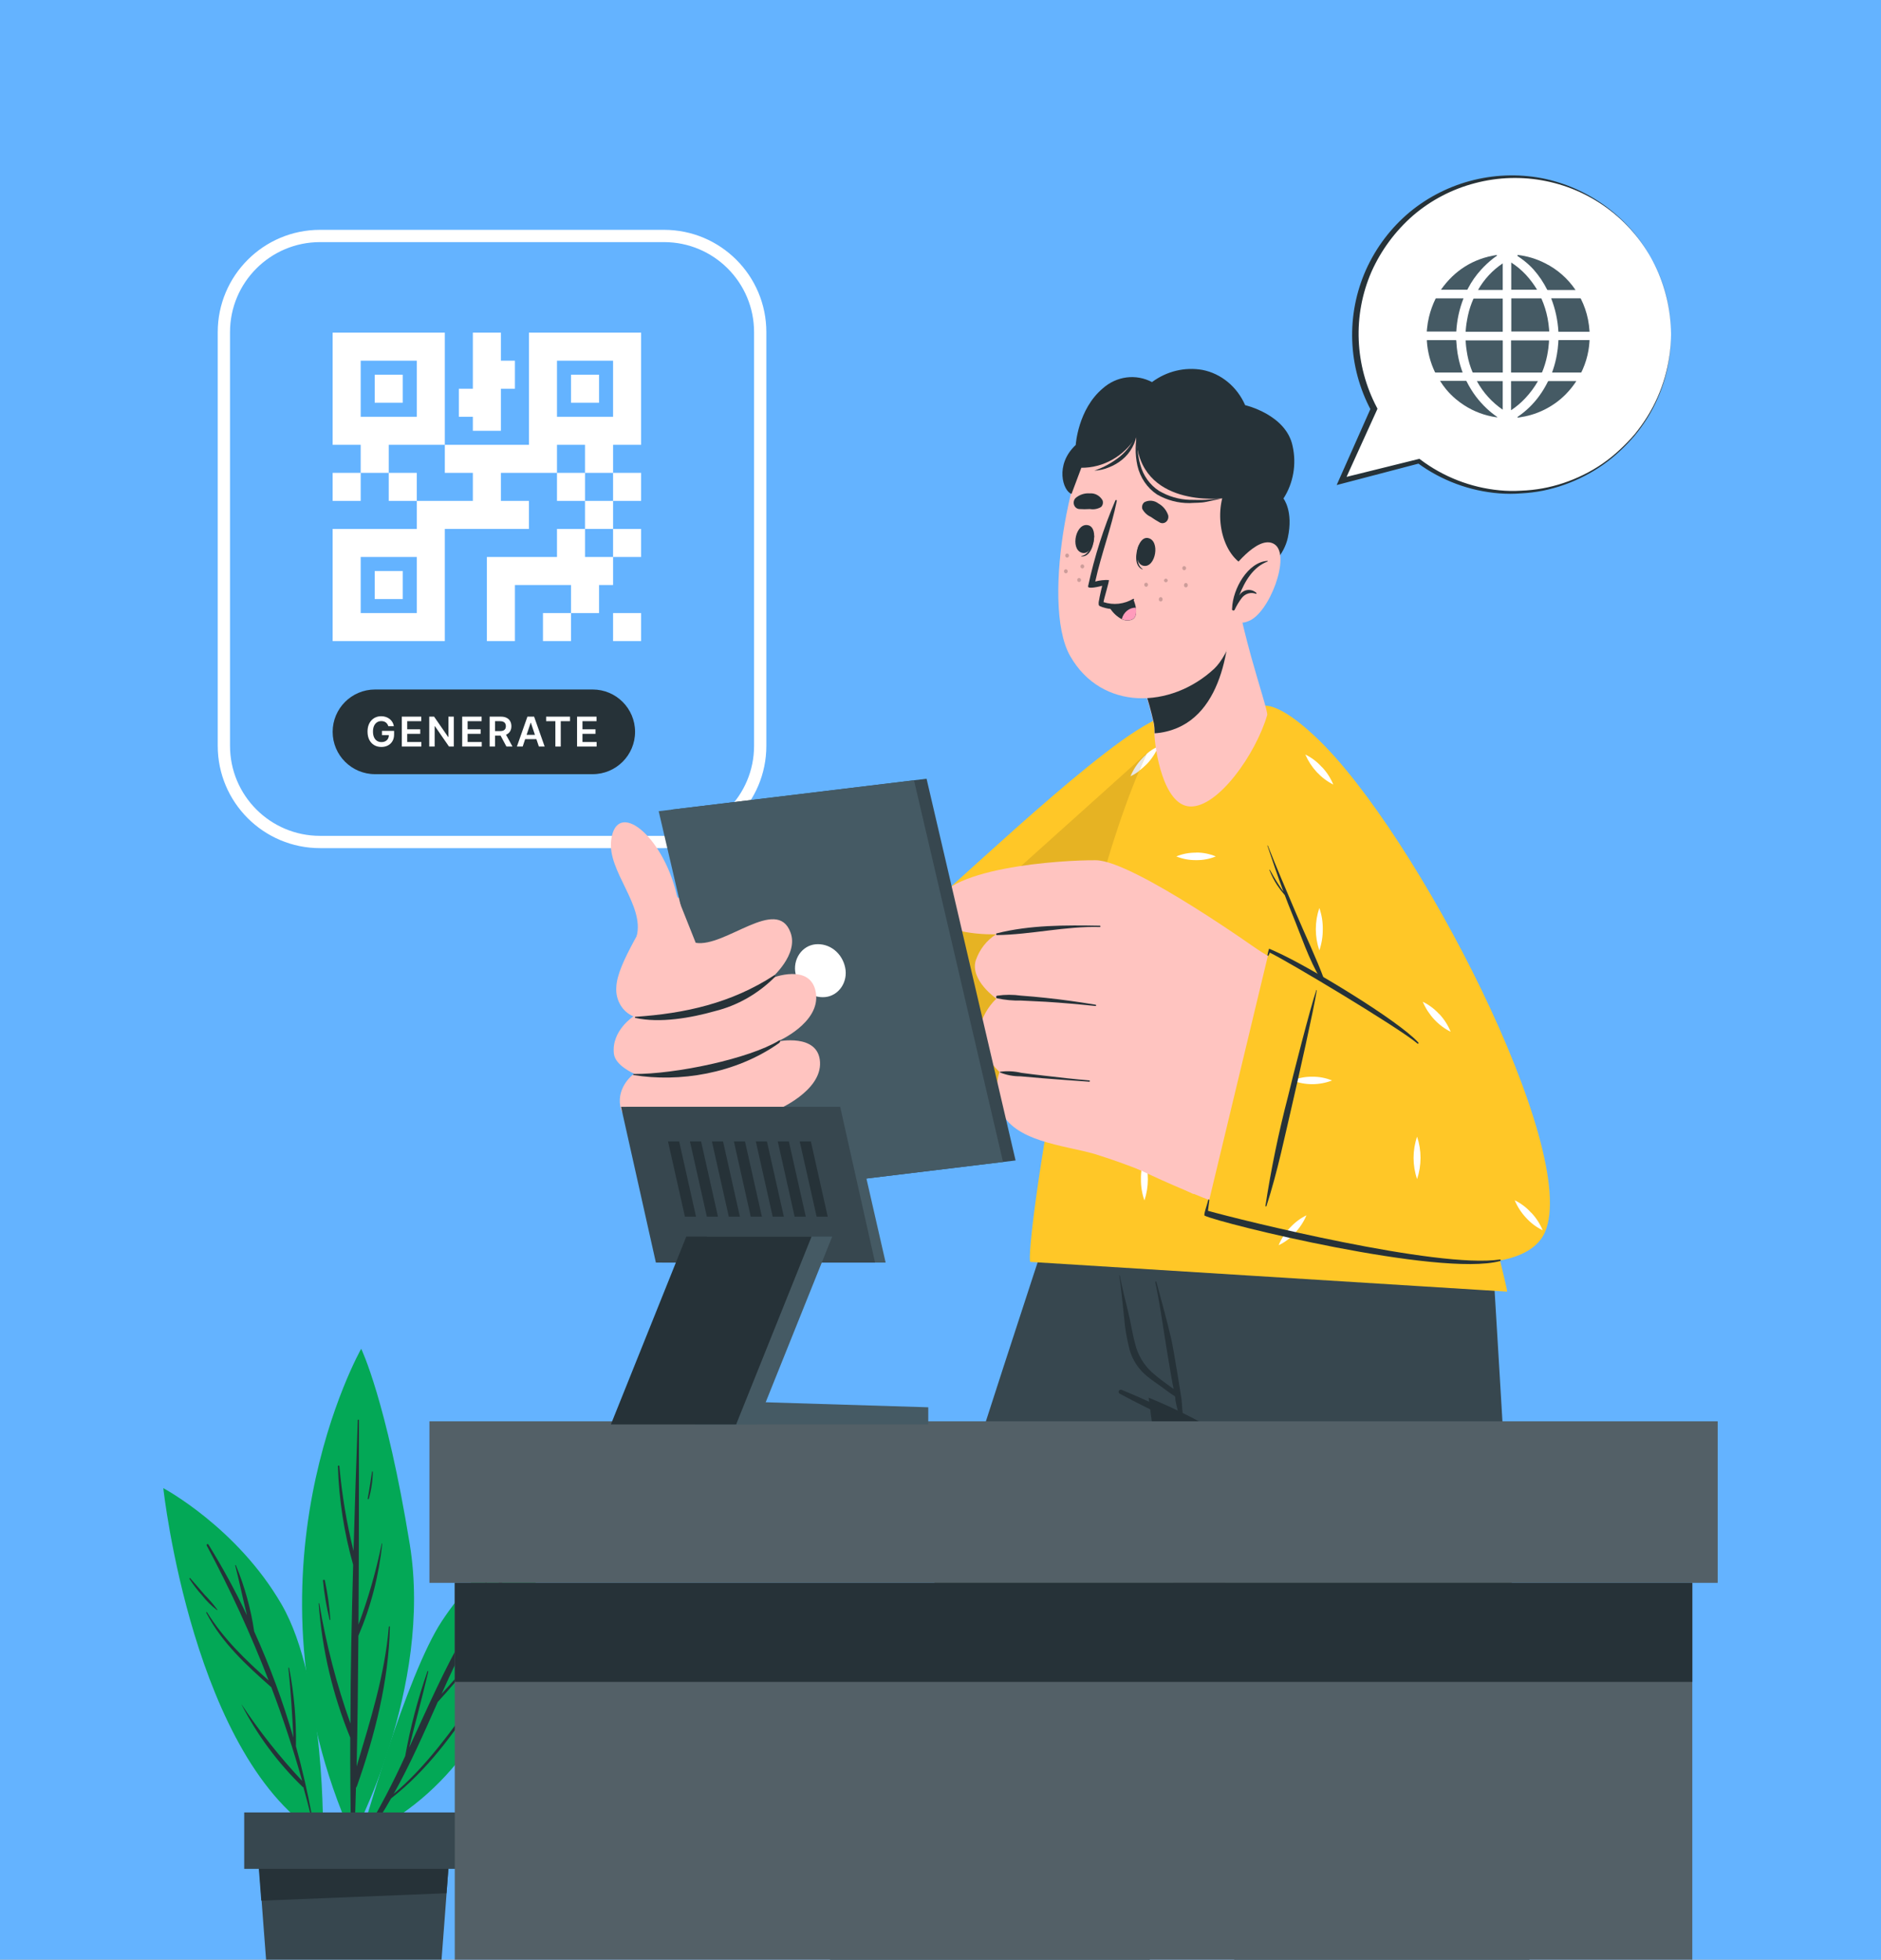 <svg width="311" height="324" viewBox="0 0 311 324" fill="none" xmlns="http://www.w3.org/2000/svg">
<rect x="0" y="0" width="311" height="324" fill="#808080" stroke="none"/>
<g clip-path="url(#clip0_57_7599)">
<rect width="326" height="328" transform="translate(-4 -4)" fill="#64B3FF"/>
<path d="M144.181 450.17H201.11C201.11 450.17 189.641 324.952 190.085 322.768C190.651 319.963 194.021 307.295 198.495 290.743C199.843 285.552 201.406 280.005 202.983 274.242C207.215 258.668 211.905 241.633 215.976 226.82C222.094 204.632 226.852 187.395 226.852 187.395H178.616C178.616 187.395 172.996 204.175 165.907 226.021C154.356 261.562 138.952 310.354 137.415 322.235C134.962 341.402 144.181 450.17 144.181 450.17Z" fill="#37474F"/>
<path d="M183.992 187C187.319 211.971 193.64 258.808 198.264 292.783C209.008 251.611 226.381 187 226.381 187H183.992Z" fill="#263238"/>
<path d="M180.377 187.395C180.377 187.395 181.473 209.043 186.709 226.202C187.137 227.619 187.591 229.01 188.045 230.35C192.847 232.181 197.462 234.424 201.831 237.052C201.831 237.052 202.379 254.477 202.94 273.912C203.541 295.636 204.182 319.864 204.049 324.998C203.568 344.231 206.587 449.955 206.587 449.955L263 450.17C263 450.17 252.794 332.104 252.874 325.061C252.981 313.68 250.136 263.695 247.945 227.201C246.609 204.719 245.5 187.395 245.5 187.395H180.377Z" fill="#37474F"/>
<path d="M185.475 229.809C191.086 232.088 196.482 234.836 201.605 238.02C201.649 238.043 201.683 238.081 201.698 238.128C201.713 238.174 201.708 238.224 201.685 238.267C201.662 238.31 201.622 238.343 201.575 238.357C201.527 238.372 201.476 238.368 201.431 238.345C195.992 235.747 190.433 233.304 185.141 230.433C185.099 230.412 185.061 230.382 185.031 230.347C185 230.312 184.977 230.271 184.963 230.227C184.949 230.183 184.944 230.136 184.948 230.09C184.952 230.044 184.965 230 184.987 229.959C185.009 229.918 185.039 229.881 185.076 229.852C185.112 229.822 185.154 229.8 185.199 229.786C185.245 229.772 185.292 229.767 185.34 229.771C185.387 229.775 185.433 229.788 185.475 229.809Z" fill="#263238"/>
<path d="M185.154 210.932C185.528 212.881 186.01 214.83 186.491 216.752C186.972 218.675 187.199 220.429 187.693 222.222C188.114 223.968 189.041 225.56 190.366 226.808C191.101 227.471 191.903 228.108 192.691 228.666C193.106 228.991 193.56 229.303 194.028 229.641C194.028 229.381 193.934 229.121 193.881 228.848C193.747 228.108 193.613 227.367 193.493 226.64C193.213 224.989 192.932 223.352 192.678 221.702C192.17 218.467 191.702 215.206 191.008 211.997C191.008 211.867 191.181 211.815 191.208 211.997C192.037 215.167 192.959 218.311 193.68 221.508C194.028 223.08 195.297 230.836 195.351 231.382C195.404 231.927 195.458 232.512 195.484 233.084C195.558 233.662 195.558 234.247 195.484 234.825C195.473 234.85 195.454 234.871 195.43 234.885C195.406 234.9 195.379 234.908 195.351 234.908C195.323 234.908 195.295 234.9 195.271 234.885C195.248 234.871 195.229 234.85 195.217 234.825C194.974 234.285 194.803 233.718 194.709 233.136C194.562 232.59 194.429 232.031 194.335 231.46C194.335 231.265 194.335 231.057 194.242 230.849C193.453 230.381 192.718 229.771 191.983 229.251C191.248 228.731 190.393 228.147 189.644 227.536C188.253 226.403 187.251 224.885 186.771 223.184C186.292 221.36 185.979 219.5 185.836 217.623C185.582 215.414 185.395 213.205 185.087 211.01C184.954 210.815 185.128 210.815 185.154 210.932Z" fill="#263238"/>
<path d="M59.683 303.719C59.683 303.719 67.114 277.055 73.051 268.04C78.988 259.025 90.025 248.99 90.025 248.99C90.025 248.99 89.779 290.105 59.683 303.719Z" fill="#03A856"/>
<path d="M60.22 303.264C62.722 299.089 64.984 294.774 66.995 290.342C67.844 285.575 69.078 280.885 70.683 276.318C70.683 276.236 70.829 276.318 70.811 276.373C69.827 280.58 68.68 284.759 67.642 288.958C70.638 282.465 73.488 275.899 77.058 269.761C77.882 266.797 79.037 263.935 80.5 261.229C80.5 261.147 80.673 261.229 80.637 261.274C79.732 263.349 78.956 265.478 78.314 267.649C79.999 264.913 81.886 262.307 83.96 259.854C84.088 259.699 84.352 259.854 84.225 260.027C79.444 266.128 76.147 273.058 73.015 280.061C76.387 276.4 79.5 272.508 82.33 268.414C82.33 268.414 82.421 268.414 82.394 268.459C79.432 273.051 76.08 277.381 72.377 281.399C70.091 286.544 67.824 291.708 65.092 296.598C70.556 291.999 74.727 286.034 78.879 280.288C78.97 280.161 79.17 280.288 79.079 280.425C74.936 286.736 70.638 292.673 64.664 297.344C63.454 299.498 62.122 301.58 60.675 303.582C60.624 303.607 60.568 303.617 60.511 303.613C60.455 303.608 60.401 303.589 60.355 303.556C60.308 303.524 60.271 303.479 60.248 303.428C60.224 303.377 60.215 303.32 60.22 303.264Z" fill="#263238"/>
<path d="M58.271 303.755C58.271 303.755 71.63 279.168 67.751 255.327C63.871 231.487 59.719 223 59.719 223C59.719 223 38.72 260.081 58.271 303.755Z" fill="#03A856"/>
<path d="M52.789 265.099C53.922 271.857 55.647 278.503 57.943 284.959C57.943 276.208 58.153 267.457 58.389 258.715C56.886 253.405 56.039 247.931 55.867 242.415C55.867 242.26 56.104 242.269 56.113 242.415C56.531 247.143 57.313 251.831 58.453 256.439C58.654 249.22 58.887 242.002 59.154 234.784C59.161 234.763 59.173 234.745 59.191 234.733C59.208 234.72 59.229 234.713 59.25 234.713C59.271 234.713 59.292 234.72 59.309 234.733C59.327 234.745 59.339 234.763 59.346 234.784C59.346 246.057 59.346 257.331 59.273 268.605C60.899 264.246 62.183 259.767 63.116 255.209C63.116 255.164 63.197 255.209 63.197 255.209C62.659 260.46 61.33 265.6 59.255 270.453C59.2 277.665 59.127 284.868 58.963 292.072C61.221 284.431 63.616 277.019 64.29 268.951C64.296 268.932 64.308 268.917 64.323 268.905C64.339 268.894 64.358 268.888 64.377 268.888C64.396 268.888 64.415 268.894 64.43 268.905C64.446 268.917 64.457 268.932 64.463 268.951C64.281 277.884 61.977 286.945 58.999 295.359C58.966 295.438 58.917 295.51 58.854 295.568C58.781 298.2 58.708 300.841 58.617 303.473C58.617 303.55 58.586 303.624 58.532 303.679C58.477 303.733 58.403 303.764 58.326 303.764C58.248 303.764 58.174 303.733 58.12 303.679C58.065 303.624 58.034 303.55 58.034 303.473C57.937 298.082 57.895 292.691 57.907 287.3C55.007 280.228 53.246 272.74 52.689 265.117C52.689 265.053 52.78 265.035 52.789 265.099Z" fill="#263238"/>
<path d="M53.709 261.301C54.167 263.441 54.471 265.611 54.62 267.794C54.62 267.867 54.511 267.876 54.493 267.794C53.974 265.665 53.609 263.501 53.4 261.32C53.4 261.165 53.673 261.138 53.709 261.301Z" fill="#263238"/>
<path d="M61.513 243.325C61.513 243.252 61.64 243.28 61.64 243.325C61.621 244.842 61.397 246.349 60.976 247.806C60.972 247.818 60.966 247.829 60.958 247.838C60.95 247.848 60.941 247.856 60.93 247.862C60.919 247.868 60.907 247.872 60.894 247.873C60.882 247.874 60.869 247.873 60.857 247.869C60.845 247.866 60.834 247.86 60.825 247.852C60.815 247.844 60.807 247.834 60.801 247.823C60.795 247.812 60.791 247.8 60.79 247.788C60.789 247.775 60.79 247.763 60.794 247.751C61.085 246.294 61.267 244.81 61.513 243.325Z" fill="#263238"/>
<path d="M53.399 303.755C53.399 303.755 53.937 278.057 46.579 265.308C39.221 252.559 27 246.048 27 246.048C27 246.048 31.927 291.316 53.399 303.755Z" fill="#03A856"/>
<path d="M39.941 281.809C42.92 286.295 46.27 290.523 49.957 294.448C48.491 289.203 46.779 284.04 44.858 278.967C40.733 275.325 36.662 271.6 34.103 266.647C34.094 266.63 34.091 266.61 34.096 266.591C34.101 266.572 34.114 266.556 34.131 266.546C34.148 266.537 34.168 266.534 34.186 266.539C34.205 266.544 34.221 266.557 34.231 266.574C36.963 270.963 40.605 274.469 44.421 277.847C41.469 270.203 38.048 262.749 34.176 255.528C34.159 255.491 34.156 255.449 34.169 255.41C34.181 255.371 34.207 255.338 34.243 255.317C34.278 255.297 34.32 255.29 34.36 255.299C34.4 255.307 34.435 255.331 34.458 255.364C36.799 259.146 38.927 263.056 40.833 267.075C40.15 264.343 39.594 261.529 38.884 258.806C38.889 258.794 38.897 258.784 38.908 258.777C38.918 258.77 38.931 258.766 38.943 258.766C38.956 258.766 38.968 258.77 38.979 258.777C38.99 258.784 38.998 258.794 39.002 258.806C40.454 262.311 41.47 265.981 42.026 269.734C44.603 275.424 46.77 281.291 48.51 287.291C48.318 283.448 48.081 279.614 47.681 275.78C47.681 275.707 47.799 275.689 47.808 275.78C48.631 280.04 49.007 284.374 48.928 288.711C49.985 292.536 50.874 296.4 51.596 300.303C51.596 300.404 51.46 300.458 51.433 300.349C51.041 298.71 50.604 297.089 50.158 295.477C50.158 295.477 50.103 295.477 50.076 295.477C45.972 291.517 42.547 286.908 39.941 281.836V281.809Z" fill="#263238"/>
<path d="M31.444 260.928C32.264 261.839 33.02 262.75 33.812 263.66C34.58 264.432 35.289 265.26 35.934 266.137C35.94 266.146 35.944 266.157 35.943 266.168C35.942 266.179 35.937 266.189 35.929 266.197C35.922 266.204 35.911 266.209 35.901 266.21C35.89 266.211 35.879 266.207 35.87 266.201C34.949 265.507 34.124 264.692 33.42 263.779C32.647 262.928 31.947 262.014 31.326 261.047C31.28 260.946 31.39 260.865 31.444 260.928Z" fill="#263238"/>
<path d="M74.389 305.64L73.478 317.797L70.665 354.55H46.314L43.519 317.797L42.608 305.64H74.48H74.389Z" fill="#37474F"/>
<path d="M74.39 305.64L73.825 313.025L43.2 314.255L42.545 305.64H74.417H74.39Z" fill="#263238"/>
<path d="M40.377 308.991H76.557V299.666H40.377V308.991Z" fill="#37474F"/>
<path fill-rule="evenodd" clip-rule="evenodd" d="M109.79 40.03H52.916C44.695 40.03 38.03 46.695 38.03 54.916V123.312C38.03 131.533 44.695 138.198 52.916 138.198H109.79C118.012 138.198 124.676 131.533 124.676 123.312V54.916C124.676 46.695 118.012 40.03 109.79 40.03ZM52.916 38C43.574 38 36 45.574 36 54.916V123.312C36 132.654 43.574 140.228 52.916 140.228H109.79C119.133 140.228 126.706 132.654 126.706 123.312V54.916C126.706 45.574 119.133 38 109.79 38H52.916Z" fill="white"/>
<path d="M55 55V73.546H59.636V78.182H64.273V73.546H73.546V55H55ZM73.546 73.546V78.182H78.182V82.818H68.909V87.454H55V106H73.546V87.454H87.455V82.818H82.818V78.182H92.091V73.546H96.727V78.182H101.364V73.546H106V55H87.455V73.546H73.546ZM101.364 78.182V82.818H106V78.182H101.364ZM101.364 82.818H96.727V87.454H101.364V82.818ZM101.364 87.454V92.091H106V87.454H101.364ZM101.364 92.091H96.727V87.454H92.091V92.091H80.5V106H85.136V96.727H94.409V101.364H99.046V96.727H101.364V92.091ZM94.409 101.364H89.773V106H94.409V101.364ZM96.727 82.818V78.182H92.091V82.818H96.727ZM68.909 82.818V78.182H64.273V82.818H68.909ZM59.636 78.182H55V82.818H59.636V78.182ZM78.182 55V64.273H75.864V68.909H78.182V71.227H82.818V64.273H85.136V59.636H82.818V55H78.182ZM59.636 59.636H68.909V68.909H59.636V59.636ZM92.091 59.636H101.364V68.909H92.091V59.636ZM61.955 61.955V66.591H66.591V61.955H61.955ZM94.409 61.955V66.591H99.046V61.955H94.409ZM59.636 92.091H68.909V101.364H59.636V92.091ZM61.955 94.409V99.046H66.591V94.409H61.955ZM101.364 101.364V106H106V101.364H101.364Z" fill="white"/>
<path d="M55 121C55 117.134 58.139 114 62.011 114H97.99C101.861 114 105 117.134 105 121C105 124.866 101.861 128 97.99 128H62.011C58.139 128 55 124.866 55 121Z" fill="#263238"/>
<path d="M95.409 123.432V118.488H98.625V119.239H96.305V120.581H98.458V121.332H96.305V122.682H98.644V123.432H95.409Z" fill="white"/>
<path d="M90.296 119.239V118.488H94.241V119.239H92.713V123.432H91.824V119.239H90.296Z" fill="white"/>
<path d="M86.418 123.432H85.462L87.203 118.488H88.309L90.052 123.432H89.096L87.775 119.502H87.737L86.418 123.432ZM86.45 121.494H89.057V122.213H86.45V121.494Z" fill="white"/>
<path d="M80.954 123.432V118.488H82.808C83.188 118.488 83.507 118.554 83.764 118.686C84.023 118.818 84.219 119.003 84.351 119.241C84.484 119.478 84.551 119.754 84.551 120.07C84.551 120.387 84.484 120.662 84.349 120.895C84.215 121.127 84.018 121.306 83.757 121.434C83.496 121.559 83.176 121.622 82.796 121.622H81.476V120.878H82.675C82.898 120.878 83.079 120.848 83.221 120.787C83.363 120.724 83.467 120.633 83.535 120.514C83.604 120.393 83.639 120.245 83.639 120.07C83.639 119.894 83.604 119.744 83.535 119.621C83.466 119.495 83.36 119.4 83.219 119.336C83.077 119.27 82.894 119.237 82.671 119.237H81.85V123.432H80.954ZM83.508 121.192L84.732 123.432H83.733L82.531 121.192H83.508Z" fill="white"/>
<path d="M76.417 123.432V118.488H79.632V119.239H77.312V120.581H79.466V121.332H77.312V122.682H79.652V123.432H76.417Z" fill="white"/>
<path d="M75.033 118.488V123.432H74.236L71.907 120.065H71.866V123.432H70.97V118.488H71.772L74.099 121.858H74.142V118.488H75.033Z" fill="white"/>
<path d="M66.433 123.432V118.488H69.648V119.239H67.328V120.581H69.482V121.332H67.328V122.682H69.668V123.432H66.433Z" fill="white"/>
<path d="M64.205 120.067C64.165 119.936 64.11 119.82 64.039 119.717C63.97 119.612 63.886 119.523 63.788 119.449C63.691 119.375 63.58 119.319 63.455 119.282C63.329 119.244 63.192 119.224 63.044 119.224C62.779 119.224 62.542 119.291 62.334 119.425C62.127 119.558 61.964 119.755 61.844 120.014C61.727 120.271 61.668 120.585 61.668 120.955C61.668 121.329 61.727 121.645 61.844 121.904C61.962 122.163 62.125 122.36 62.334 122.495C62.544 122.629 62.787 122.696 63.063 122.696C63.315 122.696 63.532 122.648 63.715 122.551C63.9 122.454 64.043 122.318 64.143 122.141C64.243 121.962 64.292 121.753 64.292 121.513L64.495 121.544H63.153V120.844H65.159V121.438C65.159 121.861 65.069 122.228 64.889 122.537C64.708 122.846 64.46 123.084 64.145 123.251C63.83 123.417 63.468 123.5 63.059 123.5C62.603 123.5 62.203 123.398 61.859 123.193C61.516 122.987 61.248 122.695 61.055 122.317C60.864 121.937 60.768 121.486 60.768 120.965C60.768 120.566 60.824 120.209 60.937 119.895C61.051 119.582 61.21 119.315 61.415 119.096C61.619 118.876 61.859 118.708 62.134 118.594C62.409 118.478 62.709 118.42 63.032 118.42C63.306 118.42 63.561 118.461 63.797 118.541C64.034 118.62 64.244 118.733 64.427 118.879C64.613 119.026 64.765 119.199 64.884 119.401C65.003 119.602 65.081 119.824 65.118 120.067H64.205Z" fill="white"/>
<path d="M276.287 55.279C276.288 60.115 274.945 64.856 272.408 68.973C269.871 73.09 266.239 76.421 261.919 78.595C257.599 80.768 252.76 81.698 247.942 81.281C243.124 80.863 238.516 79.115 234.634 76.232L221.857 79.5L227.145 67.59C225.289 64.093 224.252 60.218 224.115 56.26C223.978 52.303 224.743 48.366 226.353 44.748C227.963 41.13 230.375 37.925 233.407 35.378C236.438 32.831 240.01 31.006 243.852 30.044C247.693 29.082 251.703 29.006 255.578 29.823C259.452 30.64 263.09 32.329 266.216 34.761C269.341 37.192 271.873 40.303 273.617 43.858C275.362 47.413 276.275 51.319 276.287 55.279Z" fill="white"/>
<path d="M241.974 49.326C241.286 51.081 240.882 52.935 240.778 54.818H235.908V54.683C235.922 54.557 235.935 54.433 235.946 54.31C236.006 53.663 236.114 53.023 236.268 52.392C236.52 51.357 236.882 50.352 237.349 49.395C237.358 49.372 237.374 49.353 237.396 49.34C237.417 49.328 237.442 49.322 237.466 49.326H241.962H241.974Z" fill="#455A64"/>
<path d="M241.825 61.593H237.358C237.334 61.596 237.31 61.59 237.29 61.577C237.27 61.564 237.255 61.544 237.248 61.522C236.487 59.924 236.037 58.197 235.919 56.432C235.921 56.413 235.921 56.394 235.919 56.376V56.241C235.943 56.239 235.967 56.239 235.991 56.241H240.687C240.775 56.241 240.77 56.241 240.775 56.328C240.806 56.719 240.831 57.111 240.869 57.5C240.931 58.119 241.031 58.734 241.168 59.341C241.33 60.084 241.542 60.815 241.805 61.528C241.811 61.544 241.816 61.564 241.825 61.593Z" fill="#455A64"/>
<path d="M260.621 63.009L260.583 63.075C260.204 63.654 259.78 64.204 259.315 64.718C258.756 65.349 258.135 65.922 257.461 66.429C256.156 67.414 254.681 68.153 253.11 68.607C252.5 68.781 251.878 68.914 251.249 69.005C251.188 69.005 251.128 69.025 251.067 69.034H250.959L250.856 68.969L250.975 68.884C252.335 67.956 253.524 66.8 254.491 65.466C255.04 64.713 255.522 63.914 255.932 63.077C255.939 63.054 255.954 63.035 255.975 63.022C255.995 63.01 256.018 63.004 256.042 63.007H260.615L260.621 63.009Z" fill="#455A64"/>
<path d="M256.15 54.813H249.874V49.33H249.946H254.775C254.796 49.327 254.818 49.332 254.836 49.344C254.854 49.356 254.866 49.374 254.871 49.395C255.323 50.423 255.658 51.499 255.872 52.601C255.983 53.177 256.064 53.759 256.112 54.343C256.123 54.499 256.137 54.654 256.15 54.813Z" fill="#455A64"/>
<path d="M256.112 56.276C256.112 56.407 256.112 56.537 256.094 56.665C256.067 56.971 256.044 57.277 256.002 57.58C255.943 58.001 255.878 58.421 255.795 58.837C255.608 59.753 255.336 60.65 254.981 61.514C254.976 61.54 254.961 61.562 254.94 61.577C254.918 61.592 254.892 61.599 254.866 61.595H249.835V56.276H256.112Z" fill="#455A64"/>
<path d="M248.457 49.362V54.849H242.326C242.326 54.71 242.34 54.575 242.356 54.44C242.385 54.132 242.412 53.824 242.459 53.518C242.535 53.053 242.614 52.588 242.715 52.127C242.92 51.2 243.216 50.297 243.601 49.429C243.607 49.407 243.621 49.389 243.64 49.376C243.659 49.364 243.682 49.359 243.705 49.362H248.457Z" fill="#455A64"/>
<path d="M248.464 56.351C248.464 58.073 248.464 59.797 248.464 61.522V61.594H243.565C243.541 61.597 243.518 61.591 243.498 61.578C243.478 61.565 243.464 61.545 243.457 61.522C243.084 60.63 242.804 59.702 242.623 58.752C242.531 58.264 242.461 57.772 242.398 57.279C242.358 56.958 242.349 56.632 242.326 56.308C242.326 56.308 242.326 56.29 242.326 56.275H242.398H248.383C248.45 56.272 248.464 56.29 248.464 56.351Z" fill="#455A64"/>
<path d="M262.809 54.849H257.663C257.559 52.955 257.154 51.089 256.465 49.321H261.258C261.281 49.318 261.305 49.323 261.325 49.335C261.346 49.347 261.361 49.365 261.371 49.386C261.919 50.474 262.319 51.631 262.558 52.826C262.683 53.464 262.767 54.11 262.809 54.759C262.809 54.788 262.809 54.818 262.809 54.849Z" fill="#455A64"/>
<path d="M262.809 56.236C262.809 56.359 262.809 56.479 262.791 56.596C262.758 57.06 262.702 57.522 262.622 57.98C262.436 59.044 262.121 60.081 261.685 61.069C261.615 61.229 261.538 61.386 261.46 61.546C261.454 61.562 261.444 61.575 261.43 61.584C261.416 61.593 261.4 61.597 261.383 61.595H256.662H256.613C256.669 61.431 256.725 61.272 256.781 61.112C257.057 60.293 257.268 59.453 257.413 58.601C257.524 57.984 257.599 57.361 257.638 56.735C257.638 56.587 257.656 56.438 257.663 56.285C257.663 56.245 257.676 56.225 257.717 56.229H262.809V56.236Z" fill="#455A64"/>
<path d="M260.48 47.925C260.48 47.933 260.48 47.94 260.48 47.948H255.905C255.883 47.95 255.86 47.945 255.841 47.934C255.821 47.922 255.806 47.905 255.797 47.885C255.199 46.69 254.449 45.577 253.565 44.575C253.043 43.999 252.469 43.472 251.849 43.002C251.544 42.766 251.224 42.552 250.912 42.327L250.86 42.287L250.921 42.244C250.921 42.217 250.905 42.188 250.892 42.148C252.478 42.325 254.019 42.788 255.442 43.512C257.474 44.524 259.209 46.044 260.48 47.925Z" fill="#455A64"/>
<path d="M247.587 68.974C247.544 68.986 247.501 68.993 247.456 68.994C246.962 68.93 246.471 68.834 245.988 68.709C245.087 68.48 244.212 68.156 243.378 67.742C242.425 67.267 241.531 66.681 240.717 65.995C240.136 65.51 239.601 64.975 239.116 64.394C238.754 63.955 238.421 63.493 238.118 63.012C238.11 62.998 238.103 62.984 238.098 62.969H242.369C242.392 62.967 242.414 62.973 242.433 62.985C242.452 62.997 242.467 63.015 242.475 63.037C242.91 63.918 243.426 64.758 244.015 65.545C244.556 66.261 245.158 66.93 245.813 67.544C246.354 68.055 246.934 68.522 247.549 68.94L247.587 68.974Z" fill="#455A64"/>
<path d="M247.522 42.26C247.331 42.399 247.104 42.556 246.885 42.725C246.157 43.294 245.48 43.926 244.862 44.613C244.024 45.531 243.309 46.553 242.735 47.655C242.7 47.725 242.668 47.797 242.628 47.862C242.62 47.873 242.611 47.883 242.6 47.891C242.588 47.898 242.576 47.903 242.562 47.905C242.486 47.905 242.409 47.905 242.338 47.905H238.239C240.521 44.683 243.583 42.748 247.483 42.156L247.456 42.208L247.522 42.26Z" fill="#455A64"/>
<path d="M254.277 63.015C253.7 64.028 253.004 64.969 252.205 65.818C251.497 66.58 250.702 67.254 249.835 67.828V63.015H254.277Z" fill="#455A64"/>
<path d="M248.455 63.015V67.736C246.679 66.521 245.215 64.903 244.184 63.015H248.455Z" fill="#455A64"/>
<path d="M254.138 47.904H249.867V43.408C250.745 43.975 251.55 44.646 252.266 45.407C252.975 46.172 253.602 47.009 254.138 47.904Z" fill="#455A64"/>
<path d="M248.457 43.548V47.943H244.374C245.373 46.179 246.771 44.674 248.457 43.548Z" fill="#455A64"/>
<path d="M276.287 55.279C276.297 60.131 274.961 64.891 272.426 69.029C271.784 70.057 271.078 71.042 270.311 71.98C269.534 72.902 268.7 73.774 267.814 74.593C266.054 76.24 264.071 77.633 261.923 78.728C259.773 79.837 257.481 80.645 255.111 81.129C253.921 81.362 252.716 81.51 251.504 81.573C250.297 81.669 249.084 81.669 247.877 81.573C242.995 81.188 238.317 79.448 234.369 76.549L234.687 76.613L221.931 79.955L221 80.198L221.391 79.32L226.68 67.4V67.844C224.777 64.285 223.715 60.337 223.574 56.304C223.432 52.27 224.216 48.258 225.865 44.575C227.524 40.897 229.993 37.642 233.09 35.055C236.186 32.508 239.817 30.695 243.713 29.75C247.609 28.804 251.668 28.752 255.587 29.597C259.473 30.476 263.113 32.214 266.238 34.685C269.358 37.137 271.883 40.264 273.623 43.83C275.363 47.397 276.274 51.31 276.287 55.279ZM276.287 55.279C276.294 51.326 275.393 47.424 273.653 43.875C271.914 40.325 269.382 37.223 266.253 34.807C263.125 32.391 259.483 30.726 255.609 29.94C251.735 29.154 247.733 29.268 243.91 30.274C240.123 31.25 236.609 33.081 233.64 35.626C230.703 38.188 228.357 41.356 226.765 44.913C225.212 48.477 224.489 52.347 224.649 56.231C224.805 60.112 225.824 63.909 227.632 67.347L227.748 67.569L227.653 67.802L222.238 79.722L221.698 79.077L234.507 75.904L234.676 75.851L234.824 75.968C238.633 78.846 243.166 80.611 247.919 81.066C249.103 81.182 250.295 81.203 251.483 81.129C252.675 81.087 253.863 80.959 255.037 80.748C257.388 80.319 259.667 79.56 261.807 78.496C263.968 77.443 265.961 76.074 267.719 74.434C268.601 73.627 269.435 72.769 270.215 71.864C270.98 70.931 271.686 69.953 272.331 68.934C274.886 64.835 276.256 60.108 276.287 55.279Z" fill="#263238"/>
<path d="M194.779 138.032C188.121 150.459 161.604 188.928 153.26 190.204C144.578 191.537 112.572 188.6 106.736 181.223C103.881 177.619 108.495 146.674 112.93 148.403C117.366 150.131 144.747 157.226 148.266 156.673C151.785 156.119 180.156 126.655 190.618 120.305C208.654 109.347 198.372 131.321 194.779 138.032Z" fill="#FFC4C0"/>
<path d="M119.968 149.386L113.215 187.73C113.215 187.73 145.274 194.768 154.724 191.808C164.174 188.848 190.597 148.561 198.309 132.631C206.021 116.701 199.278 112.51 185.445 122.463C171.612 132.417 149.446 154.639 147.286 154.741C145.127 154.842 119.968 149.386 119.968 149.386Z" fill="#FFC727"/>
<path d="M188.806 125.434C188.011 126.272 187.367 127.26 186.909 128.349C187.927 127.862 188.85 127.172 189.627 126.316C190.426 125.479 191.072 124.491 191.534 123.401C190.515 123.892 189.59 124.582 188.806 125.434ZM119.641 183.866C118.527 183.847 117.419 184.054 116.375 184.476C117.417 184.907 118.526 185.118 119.641 185.097C120.76 185.115 121.872 184.904 122.918 184.476C121.873 184.042 120.762 183.819 119.641 183.821V183.866ZM172.033 172.41C170.915 172.392 169.804 172.599 168.757 173.02C169.802 173.45 170.914 173.661 172.033 173.642H172.465C172.729 173.269 173.024 172.885 173.298 172.512C172.834 172.399 172.455 172.376 172.033 172.365V172.41ZM149.214 181.595C148.456 183.859 148.456 186.336 149.214 188.6C149.61 187.482 149.806 186.294 149.793 185.097C149.817 183.886 149.62 182.681 149.214 181.55V181.595ZM176.068 144.121C175.67 145.238 175.477 146.427 175.5 147.623C175.483 148.818 175.676 150.006 176.068 151.125C176.469 150.009 176.666 148.82 176.648 147.623C176.679 146.411 176.482 145.204 176.068 144.076V144.121ZM188.806 125.434C188.011 126.272 187.367 127.26 186.909 128.349C187.927 127.862 188.85 127.172 189.627 126.316C190.426 125.479 191.072 124.491 191.534 123.401C190.515 123.892 189.59 124.582 188.806 125.434ZM154.324 157.068C153.517 157.897 152.87 158.887 152.417 159.983C153.437 159.49 154.36 158.792 155.135 157.927C155.941 157.097 156.589 156.107 157.042 155.012C156.029 155.485 155.108 156.155 154.324 156.989V157.068ZM121.959 149.894L121.664 150.188C120.861 151.018 120.217 152.008 119.768 153.102C120.787 152.608 121.71 151.91 122.486 151.046C122.739 150.764 122.992 150.47 123.223 150.165L121.959 149.894ZM134.907 168.795C134.13 167.937 133.208 167.247 132.189 166.761C132.647 167.853 133.294 168.842 134.096 169.676C134.876 170.532 135.798 171.226 136.814 171.721C136.355 170.626 135.708 169.634 134.907 168.795ZM172.076 172.365C170.957 172.347 169.846 172.554 168.799 172.975C169.844 173.405 170.956 173.616 172.076 173.596H172.508C172.771 173.224 173.066 172.84 173.34 172.467C172.834 172.399 172.455 172.376 172.033 172.365H172.076ZM176.111 144.121C175.712 145.238 175.519 146.427 175.542 147.623C175.525 148.818 175.718 150.006 176.111 151.125C176.511 150.009 176.708 148.82 176.69 147.623C176.707 146.408 176.496 145.201 176.068 144.076L176.111 144.121Z" fill="white"/>
<path d="M125.762 170.297C126.31 167.258 128.407 155.102 128.712 152.04C128.712 152.04 128.649 151.972 128.628 152.04C127.806 154.898 125.404 166.829 124.856 169.868C123.616 175.906 122.684 182.012 122.064 188.159C122.064 188.26 122.212 188.328 122.244 188.159C123.792 182.318 124.688 176.273 125.762 170.297Z" fill="#263238"/>
<path opacity="0.1" d="M198.309 132.62C190.597 148.561 164.195 188.837 154.724 191.797C147.56 194.056 127.459 190.554 118.114 188.724L197.845 117.119C202.333 117.526 203.039 122.824 198.309 132.62Z" fill="black"/>
<path d="M170.358 208.642L249.194 213.557C249.089 211.839 236.763 163.35 227.892 144.889C216.524 121.221 211.478 117.605 208.107 116.396C203.787 114.849 194.927 114.86 192.304 119.334C178.228 143.511 169.284 207.569 170.358 208.642Z" fill="#FFC727"/>
<path d="M189.574 124.655C189.153 125.559 188.742 126.474 188.342 127.445C188.79 127.096 189.219 126.719 189.627 126.316C190.425 125.479 191.072 124.491 191.534 123.401C190.824 123.707 190.163 124.13 189.574 124.655ZM213.3 202.97C212.502 203.805 211.859 204.794 211.403 205.885C212.423 205.401 213.346 204.71 214.121 203.852C214.917 203.013 215.564 202.025 216.028 200.937C215.009 201.428 214.084 202.118 213.3 202.97ZM189.574 124.655C189.153 125.559 188.742 126.474 188.342 127.445C188.79 127.096 189.219 126.719 189.627 126.316C190.425 125.479 191.072 124.491 191.534 123.401C190.824 123.707 190.163 124.13 189.574 124.655ZM235.877 165.948C235.68 165.829 235.475 165.723 235.266 165.632C235.561 166.373 235.958 167.063 236.446 167.676C236.256 167.1 236.045 166.513 235.877 165.948ZM218.546 126.801C218.242 126.475 217.922 126.166 217.588 125.875C217.058 125.417 216.473 125.037 215.849 124.745C216.305 125.839 216.952 126.829 217.756 127.66C218.345 128.294 219.007 128.845 219.726 129.298C219.964 129.456 220.215 129.592 220.474 129.705C220.011 128.614 219.356 127.628 218.546 126.801ZM197.191 166.343C196.415 165.482 195.492 164.788 194.473 164.298C195.427 166.484 197.068 168.24 199.109 169.258C198.645 168.16 197.995 167.164 197.191 166.321V166.343ZM216.977 178.048C215.861 178.028 214.752 178.239 213.711 178.669C215.825 179.482 218.138 179.482 220.253 178.669C219.21 178.23 218.097 178.012 216.977 178.025V178.048ZM197.75 140.98C196.634 140.96 195.525 141.171 194.484 141.601C195.528 142.018 196.635 142.225 197.75 142.212C198.865 142.234 199.973 142.027 201.016 141.601C199.975 141.165 198.867 140.946 197.75 140.957V140.98ZM189.216 191.469C188.814 192.586 188.617 193.775 188.637 194.972C188.625 196.168 188.821 197.355 189.216 198.474C189.974 196.21 189.974 193.733 189.216 191.469ZM234.318 187.956C233.541 190.22 233.541 192.707 234.318 194.972C235.076 192.704 235.076 190.224 234.318 187.956ZM218.135 150.131C217.362 152.392 217.362 154.875 218.135 157.136C218.522 156.015 218.715 154.828 218.704 153.633C218.722 152.438 218.529 151.25 218.135 150.131Z" fill="white"/>
<path d="M221.296 127.163C241.219 153.419 262.985 197.039 252.323 205.478C242.588 213.183 208.938 203.4 187.973 193.198C183.991 191.266 202.428 153.554 206.473 156.096C210.733 158.828 215.149 161.269 219.695 163.406C220.843 163.812 214.828 155.023 208.675 134.348C202.333 113.346 209.876 112.148 221.296 127.163Z" fill="#FFC4C0"/>
<path d="M154.556 150.289C154.314 154.808 164.691 154.481 164.691 154.481C163.129 155.461 161.937 156.995 161.32 158.819C160.371 162.084 164.733 165.112 164.733 165.112C163.309 166.486 162.306 168.29 161.857 170.286C161.246 173.517 165.249 177.234 165.249 177.234C164.601 179.273 164.654 181.492 165.397 183.493C167.599 188.758 175.848 189.334 180.894 190.769C186.533 192.516 192.033 194.745 197.34 197.435L208.823 157.622C208.823 157.622 187.394 142.279 181.2 142.234C175.995 142.166 154.925 143.375 154.556 150.289Z" fill="#FFC4C0"/>
<path d="M164.775 154.322C170.338 152.921 176.195 152.955 181.853 153.057C181.979 153.057 181.969 153.272 181.853 153.272C176.237 153.102 170.433 154.537 164.817 154.605C164.786 154.602 164.757 154.589 164.734 154.567C164.712 154.544 164.697 154.514 164.692 154.481C164.687 154.449 164.692 154.415 164.708 154.386C164.723 154.357 164.746 154.335 164.775 154.322Z" fill="#263238"/>
<path d="M164.911 164.615C166.201 164.434 167.508 164.434 168.799 164.615C170.179 164.716 171.548 164.841 172.918 164.987C175.671 165.281 178.41 165.658 181.135 166.117C181.262 166.117 181.262 166.343 181.135 166.332C178.396 166.049 175.657 165.801 172.907 165.631C171.527 165.552 170.158 165.485 168.777 165.428C167.477 165.461 166.176 165.339 164.9 165.067C164.845 165.065 164.792 165.04 164.753 164.996C164.714 164.953 164.694 164.895 164.695 164.835C164.696 164.775 164.72 164.718 164.76 164.677C164.801 164.635 164.855 164.613 164.911 164.615Z" fill="#263238"/>
<path d="M165.364 177.2C166.531 177.046 167.714 177.108 168.862 177.381C170.116 177.551 171.369 177.698 172.613 177.844C175.12 178.138 177.617 178.432 180.124 178.635C180.145 178.643 180.164 178.657 180.177 178.676C180.19 178.696 180.197 178.719 180.197 178.743C180.197 178.766 180.19 178.79 180.177 178.809C180.164 178.828 180.145 178.842 180.124 178.85C177.575 178.658 175.015 178.5 172.476 178.285L168.715 177.957C167.564 177.965 166.423 177.751 165.343 177.325C165.291 177.302 165.312 177.212 165.364 177.2Z" fill="#263238"/>
<path d="M209.834 157.181L199.52 200.112C199.52 200.112 249.499 217.194 255.431 203.739C261.362 190.283 234.107 137.534 217.662 121.978C201.216 106.421 206.505 129.75 206.937 131.614C208.854 139.896 218.599 161.779 218.599 161.779L209.834 157.181Z" fill="#FFC727"/>
<path d="M218.136 150.131C217.363 152.392 217.363 154.874 218.136 157.135C218.523 156.015 218.716 154.828 218.705 153.633C218.723 152.438 218.53 151.25 218.136 150.131ZM234.298 187.933C233.521 190.198 233.521 192.684 234.298 194.949C235.056 192.681 235.056 190.201 234.298 187.933ZM216.956 178.025C215.841 178.006 214.732 178.217 213.69 178.646C215.805 179.459 218.118 179.459 220.233 178.646C219.195 178.218 218.09 178.007 216.977 178.025H216.956ZM218.526 126.801C217.755 125.939 216.835 125.245 215.819 124.756C216.772 126.939 218.408 128.694 220.444 129.716C219.991 128.624 219.347 127.634 218.547 126.801H218.526ZM253.145 200.496C252.371 199.638 251.452 198.944 250.438 198.451C250.9 199.544 251.546 200.536 252.345 201.377C253.123 202.232 254.045 202.922 255.063 203.411C254.61 202.318 253.966 201.329 253.166 200.496H253.145ZM237.953 167.665C237.173 166.812 236.251 166.123 235.235 165.631C236.177 167.819 237.812 169.576 239.85 170.591C239.404 169.496 238.768 168.503 237.974 167.665H237.953ZM213.28 202.97C212.995 203.309 212.7 203.637 212.437 203.998L213.627 204.315C213.785 204.156 213.954 204.01 214.101 203.851C214.897 203.013 215.544 202.025 216.008 200.937C214.997 201.43 214.079 202.12 213.301 202.97H213.28Z" fill="white"/>
<path d="M210.761 157.26C216.471 159.79 231.315 168.817 234.497 172.365C234.508 172.374 234.518 172.385 234.525 172.398C234.532 172.41 234.536 172.424 234.538 172.439C234.54 172.454 234.539 172.469 234.536 172.483C234.533 172.498 234.526 172.511 234.518 172.523C234.51 172.535 234.499 172.545 234.488 172.552C234.476 172.56 234.462 172.565 234.449 172.567C234.435 172.569 234.421 172.568 234.408 172.565C234.394 172.561 234.382 172.554 234.371 172.546C231.21 169.868 212.837 158.887 209.95 157.508C209.95 157.508 209.792 157.892 209.729 157.994C209.665 158.096 209.549 157.994 209.56 157.904C209.623 157.547 209.711 157.196 209.823 156.853L210.761 157.26Z" fill="#263238"/>
<path d="M213.838 181.798C214.533 178.804 217.251 166.784 217.715 163.722C217.715 163.722 217.651 163.654 217.63 163.722C216.661 166.535 213.658 178.296 212.953 181.301C211.402 187.249 210.156 193.283 209.223 199.377C209.223 199.479 209.371 199.547 209.402 199.377C211.246 193.695 212.457 187.707 213.838 181.798Z" fill="#263238"/>
<path d="M218.989 162.073C217.588 158.288 215.828 154.661 214.259 150.944C212.689 147.227 211.098 143.567 209.623 139.816C209.623 139.76 209.528 139.816 209.549 139.816C210.413 142.381 211.267 144.911 212.204 147.431C211.899 147.024 211.625 146.606 211.351 146.177C210.845 145.408 210.392 144.606 209.95 143.804C209.95 143.804 209.855 143.804 209.865 143.804C210.205 144.696 210.637 145.545 211.151 146.335C211.544 146.919 211.97 147.478 212.426 148.007C212.815 149.035 213.205 150.052 213.627 151.069C215.175 154.819 216.334 158.514 218.399 161.982C218.473 162.163 219.042 162.197 218.989 162.073Z" fill="#263238"/>
<path d="M248.004 208.246C237.679 209.794 205.241 201.739 199.72 200.191C199.815 199.558 199.815 199.332 199.952 198.44C199.952 198.327 199.805 198.259 199.773 198.383C199.573 199.219 198.951 200.892 199.172 200.993C201.806 202.281 237.942 211.161 247.993 208.506C248.151 208.472 248.162 208.224 248.004 208.246Z" fill="#263238"/>
<path d="M167.914 191.865L125.699 196.983L110.971 133.874L153.196 128.756L167.914 191.865Z" fill="#37474F"/>
<path d="M165.839 192.113L123.624 197.231L108.906 134.122L151.121 129.016L165.839 192.113Z" fill="#455A64"/>
<path d="M131.535 160.988C131.772 162.166 132.404 163.21 133.311 163.922C134.218 164.634 135.336 164.965 136.455 164.852C136.982 164.798 137.493 164.625 137.952 164.344C138.412 164.062 138.811 163.679 139.122 163.219C139.433 162.76 139.649 162.234 139.756 161.678C139.863 161.122 139.858 160.548 139.742 159.994C139.502 158.815 138.869 157.771 137.96 157.059C137.052 156.347 135.932 156.017 134.812 156.13C134.285 156.184 133.774 156.357 133.315 156.638C132.856 156.92 132.457 157.304 132.147 157.763C131.837 158.223 131.622 158.749 131.517 159.305C131.411 159.861 131.417 160.435 131.535 160.988Z" fill="white"/>
<path d="M109.064 147.069C107.21 152.311 102.048 159.056 101.9 163.225C101.825 164.249 102.06 165.272 102.57 166.141C103.081 167.011 103.84 167.68 104.734 168.049C104.734 168.049 101.057 170.422 101.5 174.229C101.721 176.183 104.839 177.517 104.839 177.517C104.839 177.517 101.963 179.561 102.553 182.917C103.017 185.594 106.072 186.521 106.072 186.521C106.072 186.521 104.165 189.91 105.461 192.43C108.074 197.615 129.787 195.751 132.495 186.894C133.759 182.759 128.481 183.504 128.481 183.504C128.481 183.504 135.855 180.431 135.581 175.596C135.308 170.761 128.533 172.207 128.533 172.207C128.533 172.207 135.624 169.168 134.907 164.219C134.149 159.056 127.532 161.734 127.532 161.734C127.532 161.734 132.105 157.813 130.693 154.153C128.439 148.109 119.884 156.695 115.027 155.882L111.761 147.679L109.064 147.069Z" fill="#FFC4C0"/>
<path d="M105.261 154.808C106.62 149.679 100.404 144.03 101.047 138.924C101.911 132.021 109.528 138.065 111.845 147.781L112.414 155.69L105.261 154.808Z" fill="#FFC4C0"/>
<path d="M106.535 186.747C106.524 186.752 106.515 186.761 106.508 186.772C106.501 186.783 106.497 186.796 106.497 186.809C106.497 186.822 106.501 186.835 106.508 186.846C106.515 186.857 106.524 186.866 106.535 186.871C114.101 188.194 121.863 187.011 128.786 183.482C129.007 183.369 128.923 182.939 128.66 183.018C121.492 185.403 114.04 186.659 106.535 186.747Z" fill="#263238"/>
<path d="M104.733 177.573C104.649 177.573 104.649 177.72 104.733 177.742C112.235 178.985 121.59 177.562 128.796 172.466C129.039 172.286 129.102 171.868 128.796 172.048C123.802 175.053 111.729 177.618 104.733 177.573Z" fill="#263238"/>
<path d="M127.996 161.259C120.937 165.858 113.247 167.575 105.04 168.117C104.934 168.117 104.955 168.275 105.04 168.298C109.096 169.202 114.269 168.298 118.24 167.168C121.943 166.249 125.355 164.301 128.133 161.519C128.249 161.418 128.144 161.158 127.996 161.259Z" fill="#263238"/>
<path d="M196.76 133.343C201.375 133.535 207.612 124.712 209.518 118.227C209.645 117.786 208.296 113.708 206.874 108.612C206.021 105.528 205.146 102.071 204.556 98.862C204.43 98.196 186.646 107.731 186.646 107.731C188.462 111.517 189.838 115.528 190.744 119.673C190.818 120.117 190.856 120.566 190.86 121.017C190.856 121.092 190.856 121.168 190.86 121.243C190.945 123.83 192.304 133.151 196.76 133.343Z" fill="#FFC4C0"/>
<path d="M203.387 99.179C203.513 104.828 202.776 118.588 192.851 120.949C192.211 121.107 191.558 121.205 190.902 121.243C190.892 121.168 190.892 121.092 190.902 121.017C190.902 120.567 190.867 120.117 190.797 119.673C189.887 115.521 188.511 111.504 186.699 107.708C186.699 107.708 199.478 100.839 203.387 99.179Z" fill="#263238"/>
<path d="M207.749 77.713C209.677 85.034 205.642 105.957 200.753 110.566C193.621 117.209 182.148 117.605 176.933 108.454C171.887 99.585 177.555 72.38 183.033 68.234C191.103 62.167 204.904 66.878 207.749 77.713Z" fill="#FFC4C0"/>
<path d="M188.289 90.118C188.289 90.118 188.373 90.219 188.362 90.276C188.004 91.665 187.825 93.315 188.9 94.083C188.9 94.083 188.9 94.185 188.9 94.162C187.478 93.575 187.741 91.383 188.289 90.118Z" fill="#263238"/>
<path d="M189.785 88.954C191.892 89.327 191.081 93.891 189.101 93.552C187.12 93.213 187.994 88.649 189.785 88.954Z" fill="#263238"/>
<path d="M180.904 88.593C180.904 88.536 180.788 88.593 180.778 88.694C180.557 90.118 180.083 91.711 178.808 91.925C178.808 91.925 178.755 92.005 178.808 92.005C180.304 92.095 180.915 89.982 180.904 88.593Z" fill="#263238"/>
<path d="M179.997 86.864C177.89 86.243 176.9 90.773 178.839 91.383C180.777 91.993 181.746 87.395 179.997 86.864Z" fill="#263238"/>
<path d="M191.797 86.412C191.269 86.122 190.755 85.802 190.259 85.452C189.676 85.193 189.188 84.736 188.869 84.153C188.808 83.948 188.81 83.728 188.874 83.524C188.939 83.321 189.062 83.145 189.227 83.023C189.593 82.837 189.999 82.759 190.402 82.797C190.806 82.835 191.193 82.987 191.523 83.237C192.264 83.641 192.839 84.326 193.135 85.158C193.188 85.35 193.187 85.554 193.135 85.747C193.083 85.939 192.98 86.111 192.839 86.243C192.699 86.374 192.526 86.46 192.341 86.49C192.157 86.52 191.968 86.493 191.797 86.412Z" fill="#263238"/>
<path d="M178.438 84.164C179.028 84.204 179.619 84.204 180.208 84.164C180.833 84.275 181.474 84.159 182.031 83.836C182.181 83.702 182.287 83.52 182.332 83.316C182.378 83.113 182.361 82.899 182.284 82.707C182.063 82.329 181.75 82.024 181.378 81.825C181.006 81.626 180.591 81.54 180.177 81.577C179.35 81.508 178.528 81.769 177.87 82.311C177.72 82.446 177.611 82.626 177.558 82.828C177.504 83.03 177.508 83.245 177.569 83.444C177.631 83.643 177.746 83.819 177.901 83.947C178.056 84.075 178.243 84.151 178.438 84.164Z" fill="#263238"/>
<path d="M187.457 99.201C187.018 99.688 186.49 100.072 185.907 100.331C185.323 100.589 184.696 100.716 184.065 100.704C183.515 100.697 182.968 100.606 182.442 100.433C182.338 100.411 182.235 100.377 182.137 100.331L181.853 100.218C181.785 100.189 181.729 100.136 181.693 100.068C181.657 100.001 181.642 99.922 181.652 99.845C181.646 99.796 181.646 99.747 181.652 99.698V99.574C181.831 98.444 182.232 96.851 182.232 96.851C181.831 96.964 179.767 97.473 179.903 96.919C180.956 92.033 182.47 87.275 184.423 82.718C184.438 82.693 184.461 82.675 184.487 82.665C184.512 82.655 184.541 82.655 184.567 82.664C184.593 82.673 184.616 82.69 184.632 82.715C184.648 82.739 184.656 82.768 184.655 82.797C183.738 87.316 182.074 91.621 181.083 96.151C181.816 95.952 182.572 95.868 183.327 95.902C183.464 95.981 182.495 99.054 182.453 99.552C183.267 99.82 184.124 99.91 184.971 99.815C185.818 99.719 186.639 99.442 187.384 98.998C187.468 98.987 187.584 99.1 187.457 99.201Z" fill="#263238"/>
<path d="M183.538 100.58C184.028 101.349 184.696 101.968 185.476 102.376C185.909 102.586 186.391 102.645 186.857 102.545C187.91 102.319 187.91 101.337 187.805 100.489C187.724 100.037 187.594 99.597 187.415 99.179C186.295 100.077 184.937 100.568 183.538 100.58Z" fill="#263238"/>
<path d="M185.477 102.353C185.909 102.563 186.392 102.622 186.857 102.522C187.911 102.297 187.911 101.314 187.805 100.466C187.276 100.455 186.759 100.635 186.337 100.977C185.914 101.32 185.612 101.804 185.477 102.353Z" fill="#FF9BBC"/>
<path d="M208.517 94.106C203.334 94.377 200.763 87.7 202.08 82.39C202.08 82.39 188.268 84.04 187.847 72.222C186.845 73.808 185.495 75.105 183.914 75.998C182.334 76.891 180.572 77.352 178.786 77.34L177.164 81.667C175.763 81.204 174.34 76.866 177.859 73.567C177.859 73.567 178.217 67.658 182.347 64.201C183.466 63.21 184.827 62.586 186.267 62.404C187.708 62.221 189.167 62.489 190.47 63.173C192.903 61.369 195.895 60.648 198.814 61.162C200.339 61.46 201.775 62.145 203.002 63.159C204.23 64.173 205.214 65.487 205.873 66.991C205.873 66.991 212.657 68.539 213.721 73.77C214.049 75.246 214.084 76.779 213.823 78.27C213.561 79.761 213.01 81.177 212.204 82.424C212.204 82.424 213.879 84.503 212.921 88.92C212.31 91.699 210.076 94.027 208.517 94.106Z" fill="#263238"/>
<path d="M188.173 71.126C188.047 72.084 188.015 73.054 188.079 74.019C188.117 74.973 188.269 75.919 188.532 76.832C189.016 78.642 190.123 80.189 191.629 81.159C193.178 82.073 194.908 82.58 196.675 82.639C197.571 82.639 198.477 82.695 199.372 82.639C200.268 82.582 201.174 82.469 202.08 82.402C201.195 82.616 200.3 82.786 199.404 82.978C198.508 83.17 197.581 83.113 196.665 83.181C194.794 83.197 192.95 82.708 191.302 81.758C189.68 80.686 188.515 78.974 188.057 76.99C187.63 75.057 187.669 73.038 188.173 71.126Z" fill="#263238"/>
<path d="M180.936 77.815C182.451 77.299 183.875 76.516 185.15 75.499C185.769 74.993 186.322 74.4 186.794 73.736C187.272 73.034 187.675 72.276 187.995 71.477C187.903 72.364 187.634 73.22 187.204 73.985C186.78 74.767 186.214 75.451 185.54 75.996C184.874 76.538 184.135 76.969 183.349 77.272C182.578 77.597 181.763 77.78 180.936 77.815Z" fill="#263238"/>
<path d="M203.218 94.761C203.218 94.761 207.917 88.152 210.719 89.983C213.522 91.813 209.824 101.506 206.389 102.704C205.96 102.889 205.5 102.98 205.037 102.97C204.574 102.96 204.118 102.85 203.696 102.647C203.274 102.443 202.894 102.15 202.58 101.785C202.267 101.42 202.025 100.991 201.87 100.523L203.218 94.761Z" fill="#FFC4C0"/>
<path d="M209.592 92.728V92.829C207.179 93.756 205.841 96.049 204.872 98.478C205.021 98.23 205.217 98.019 205.449 97.861C205.68 97.702 205.941 97.598 206.213 97.558C206.485 97.517 206.762 97.54 207.025 97.624C207.289 97.709 207.532 97.854 207.738 98.049C207.79 98.049 207.738 98.196 207.664 98.184C207.255 98.023 206.81 98.001 206.389 98.123C205.968 98.244 205.593 98.503 205.315 98.862C204.852 99.472 204.452 100.136 204.124 100.839C203.998 101.054 203.618 100.918 203.713 100.659V100.602C203.819 97.337 206.337 92.908 209.592 92.728Z" fill="#263238"/>
<g opacity="0.2">
<path d="M195.76 96.716C195.752 96.764 195.753 96.815 195.765 96.863C195.777 96.911 195.798 96.956 195.828 96.994C195.858 97.032 195.895 97.063 195.937 97.084C195.979 97.105 196.024 97.116 196.071 97.116C196.117 97.116 196.163 97.105 196.205 97.084C196.247 97.063 196.284 97.032 196.314 96.994C196.343 96.956 196.365 96.911 196.377 96.863C196.388 96.815 196.39 96.764 196.382 96.716C196.38 96.671 196.371 96.627 196.354 96.587C196.336 96.546 196.312 96.51 196.282 96.479C196.251 96.449 196.216 96.425 196.177 96.409C196.138 96.394 196.097 96.386 196.055 96.388C195.977 96.394 195.903 96.43 195.849 96.491C195.794 96.551 195.762 96.631 195.76 96.716Z" fill="black"/>
<path d="M189.186 96.693C189.192 96.782 189.228 96.865 189.289 96.926C189.35 96.987 189.43 97.021 189.513 97.02C189.554 97.018 189.595 97.006 189.632 96.986C189.67 96.966 189.703 96.939 189.73 96.905C189.758 96.872 189.779 96.833 189.792 96.79C189.805 96.748 189.811 96.704 189.808 96.659C189.806 96.615 189.797 96.572 189.78 96.532C189.762 96.492 189.738 96.456 189.707 96.426C189.677 96.397 189.641 96.374 189.602 96.36C189.563 96.345 189.522 96.34 189.481 96.343C189.399 96.348 189.323 96.388 189.268 96.454C189.212 96.519 189.183 96.605 189.186 96.693Z" fill="black"/>
<path d="M191.599 99.054C191.59 99.103 191.592 99.153 191.604 99.201C191.615 99.249 191.637 99.294 191.666 99.332C191.696 99.371 191.733 99.401 191.775 99.422C191.817 99.444 191.863 99.455 191.909 99.455C191.956 99.455 192.002 99.444 192.043 99.422C192.085 99.401 192.123 99.371 192.152 99.332C192.182 99.294 192.203 99.249 192.215 99.201C192.227 99.153 192.229 99.103 192.22 99.054C192.22 99.009 192.212 98.965 192.195 98.923C192.178 98.882 192.154 98.845 192.123 98.814C192.093 98.783 192.056 98.76 192.017 98.745C191.977 98.73 191.935 98.723 191.894 98.726C191.815 98.732 191.742 98.769 191.687 98.829C191.633 98.89 191.601 98.97 191.599 99.054Z" fill="black"/>
<path d="M195.476 93.947C195.477 93.992 195.487 94.035 195.504 94.076C195.521 94.117 195.546 94.153 195.576 94.184C195.606 94.214 195.642 94.238 195.681 94.253C195.72 94.269 195.761 94.276 195.802 94.275C195.865 94.273 195.925 94.251 195.976 94.211C196.027 94.172 196.066 94.118 196.088 94.055C196.11 93.993 196.114 93.924 196.1 93.859C196.085 93.794 196.053 93.734 196.008 93.689C195.962 93.643 195.905 93.613 195.843 93.602C195.781 93.591 195.718 93.6 195.661 93.627C195.604 93.655 195.556 93.7 195.523 93.757C195.49 93.814 195.474 93.88 195.476 93.947Z" fill="black"/>
<path d="M192.451 95.992C192.465 96.07 192.503 96.141 192.56 96.191C192.617 96.242 192.688 96.27 192.762 96.27C192.836 96.27 192.908 96.242 192.964 96.191C193.021 96.141 193.06 96.07 193.073 95.992C193.072 95.948 193.062 95.904 193.045 95.864C193.028 95.823 193.003 95.786 192.973 95.756C192.943 95.725 192.907 95.702 192.868 95.686C192.829 95.671 192.788 95.663 192.746 95.665C192.668 95.67 192.594 95.707 192.54 95.767C192.485 95.828 192.454 95.908 192.451 95.992Z" fill="black"/>
<path d="M176.122 91.869C176.123 91.913 176.133 91.957 176.15 91.998C176.167 92.038 176.192 92.075 176.222 92.105C176.252 92.136 176.288 92.159 176.327 92.175C176.366 92.191 176.407 92.198 176.449 92.196C176.531 92.191 176.607 92.151 176.662 92.085C176.717 92.02 176.747 91.934 176.744 91.846C176.738 91.757 176.701 91.674 176.641 91.613C176.58 91.552 176.5 91.518 176.417 91.519C176.335 91.524 176.258 91.564 176.203 91.629C176.148 91.695 176.119 91.781 176.122 91.869Z" fill="black"/>
<path d="M178.64 93.665C178.645 93.754 178.682 93.837 178.743 93.898C178.803 93.959 178.883 93.993 178.966 93.993C179.048 93.987 179.125 93.947 179.18 93.882C179.235 93.816 179.264 93.73 179.261 93.642C179.26 93.598 179.251 93.554 179.233 93.513C179.216 93.473 179.192 93.436 179.161 93.406C179.131 93.375 179.095 93.352 179.057 93.336C179.018 93.32 178.976 93.313 178.935 93.315C178.853 93.32 178.776 93.36 178.721 93.426C178.666 93.491 178.637 93.577 178.64 93.665Z" fill="black"/>
<path d="M178.103 95.913C178.108 96.001 178.146 96.084 178.207 96.143C178.268 96.202 178.348 96.233 178.43 96.23C178.471 96.228 178.512 96.218 178.55 96.2C178.588 96.181 178.622 96.155 178.65 96.123C178.678 96.09 178.701 96.052 178.715 96.01C178.73 95.968 178.737 95.924 178.735 95.879C178.73 95.792 178.693 95.709 178.632 95.65C178.571 95.591 178.491 95.56 178.409 95.563C178.367 95.563 178.325 95.572 178.287 95.59C178.248 95.608 178.213 95.634 178.185 95.667C178.156 95.7 178.134 95.739 178.12 95.781C178.106 95.823 178.1 95.868 178.103 95.913Z" fill="black"/>
<path d="M175.911 94.467C175.917 94.556 175.953 94.639 176.014 94.7C176.075 94.761 176.155 94.795 176.238 94.795C176.32 94.789 176.397 94.749 176.452 94.684C176.507 94.618 176.536 94.533 176.533 94.445C176.532 94.4 176.522 94.356 176.505 94.316C176.488 94.275 176.463 94.239 176.433 94.208C176.403 94.178 176.367 94.154 176.328 94.138C176.289 94.123 176.248 94.115 176.206 94.117C176.124 94.123 176.048 94.162 175.993 94.228C175.938 94.293 175.908 94.379 175.911 94.467Z" fill="black"/>
</g>
<path d="M284 235H71V261.706H284V235Z" fill="#536067"/>
<path d="M279.8 261.706H75.19V416.705H279.8V261.706Z" fill="#536067"/>
<path d="M279.8 261.706H75.19V278.079H279.8V261.706Z" fill="#263238"/>
<path d="M127.602 228.368C126.608 228.557 125.642 228.857 124.722 229.263C123.793 229.661 122.905 230.14 122.068 230.693C121.217 231.256 120.46 231.938 119.824 232.716C119.145 233.48 118.781 234.451 118.799 235.45C119.162 234.592 119.731 233.826 120.459 233.213C121.153 232.581 121.9 232.005 122.693 231.491C124.241 230.411 125.932 229.457 127.602 228.368Z" fill="#263238"/>
<path d="M109.437 208.751H146.429L140.543 183H103.556L109.437 208.751Z" fill="#455A64"/>
<path d="M108.442 208.751H144.679L138.913 183H102.681L108.442 208.751Z" fill="#37474F"/>
<path d="M135.021 201.166H136.855L134.068 188.723H132.224L135.021 201.166Z" fill="#263238"/>
<path d="M131.383 201.166H133.227L130.43 188.723H128.596L131.383 201.166Z" fill="#263238"/>
<path d="M127.755 201.166H129.6L126.802 188.723H124.968L127.755 201.166Z" fill="#263238"/>
<path d="M124.128 201.166H125.972L123.175 188.723H121.34L124.128 201.166Z" fill="#263238"/>
<path d="M120.501 201.166H122.335L119.548 188.723H117.704L120.501 201.166Z" fill="#263238"/>
<path d="M116.872 201.166H118.706L115.919 188.723H114.074L116.872 201.166Z" fill="#263238"/>
<path d="M113.244 201.166H115.079L112.291 188.723H110.447L113.244 201.166Z" fill="#263238"/>
<path d="M114.894 235.518H153.476V232.678L114.894 231.491V235.518Z" fill="#455A64"/>
<path d="M104.412 235.518H125.123L137.594 204.454H116.884L104.412 235.518Z" fill="#455A64"/>
<path d="M101 235.518H121.71L134.181 204.454H113.471L101 235.518Z" fill="#263238"/>
</g>
<defs>
<clipPath id="clip0_57_7599">
<rect width="326" height="328" fill="white" transform="translate(-4 -4)"/>
</clipPath>
</defs>
</svg>
